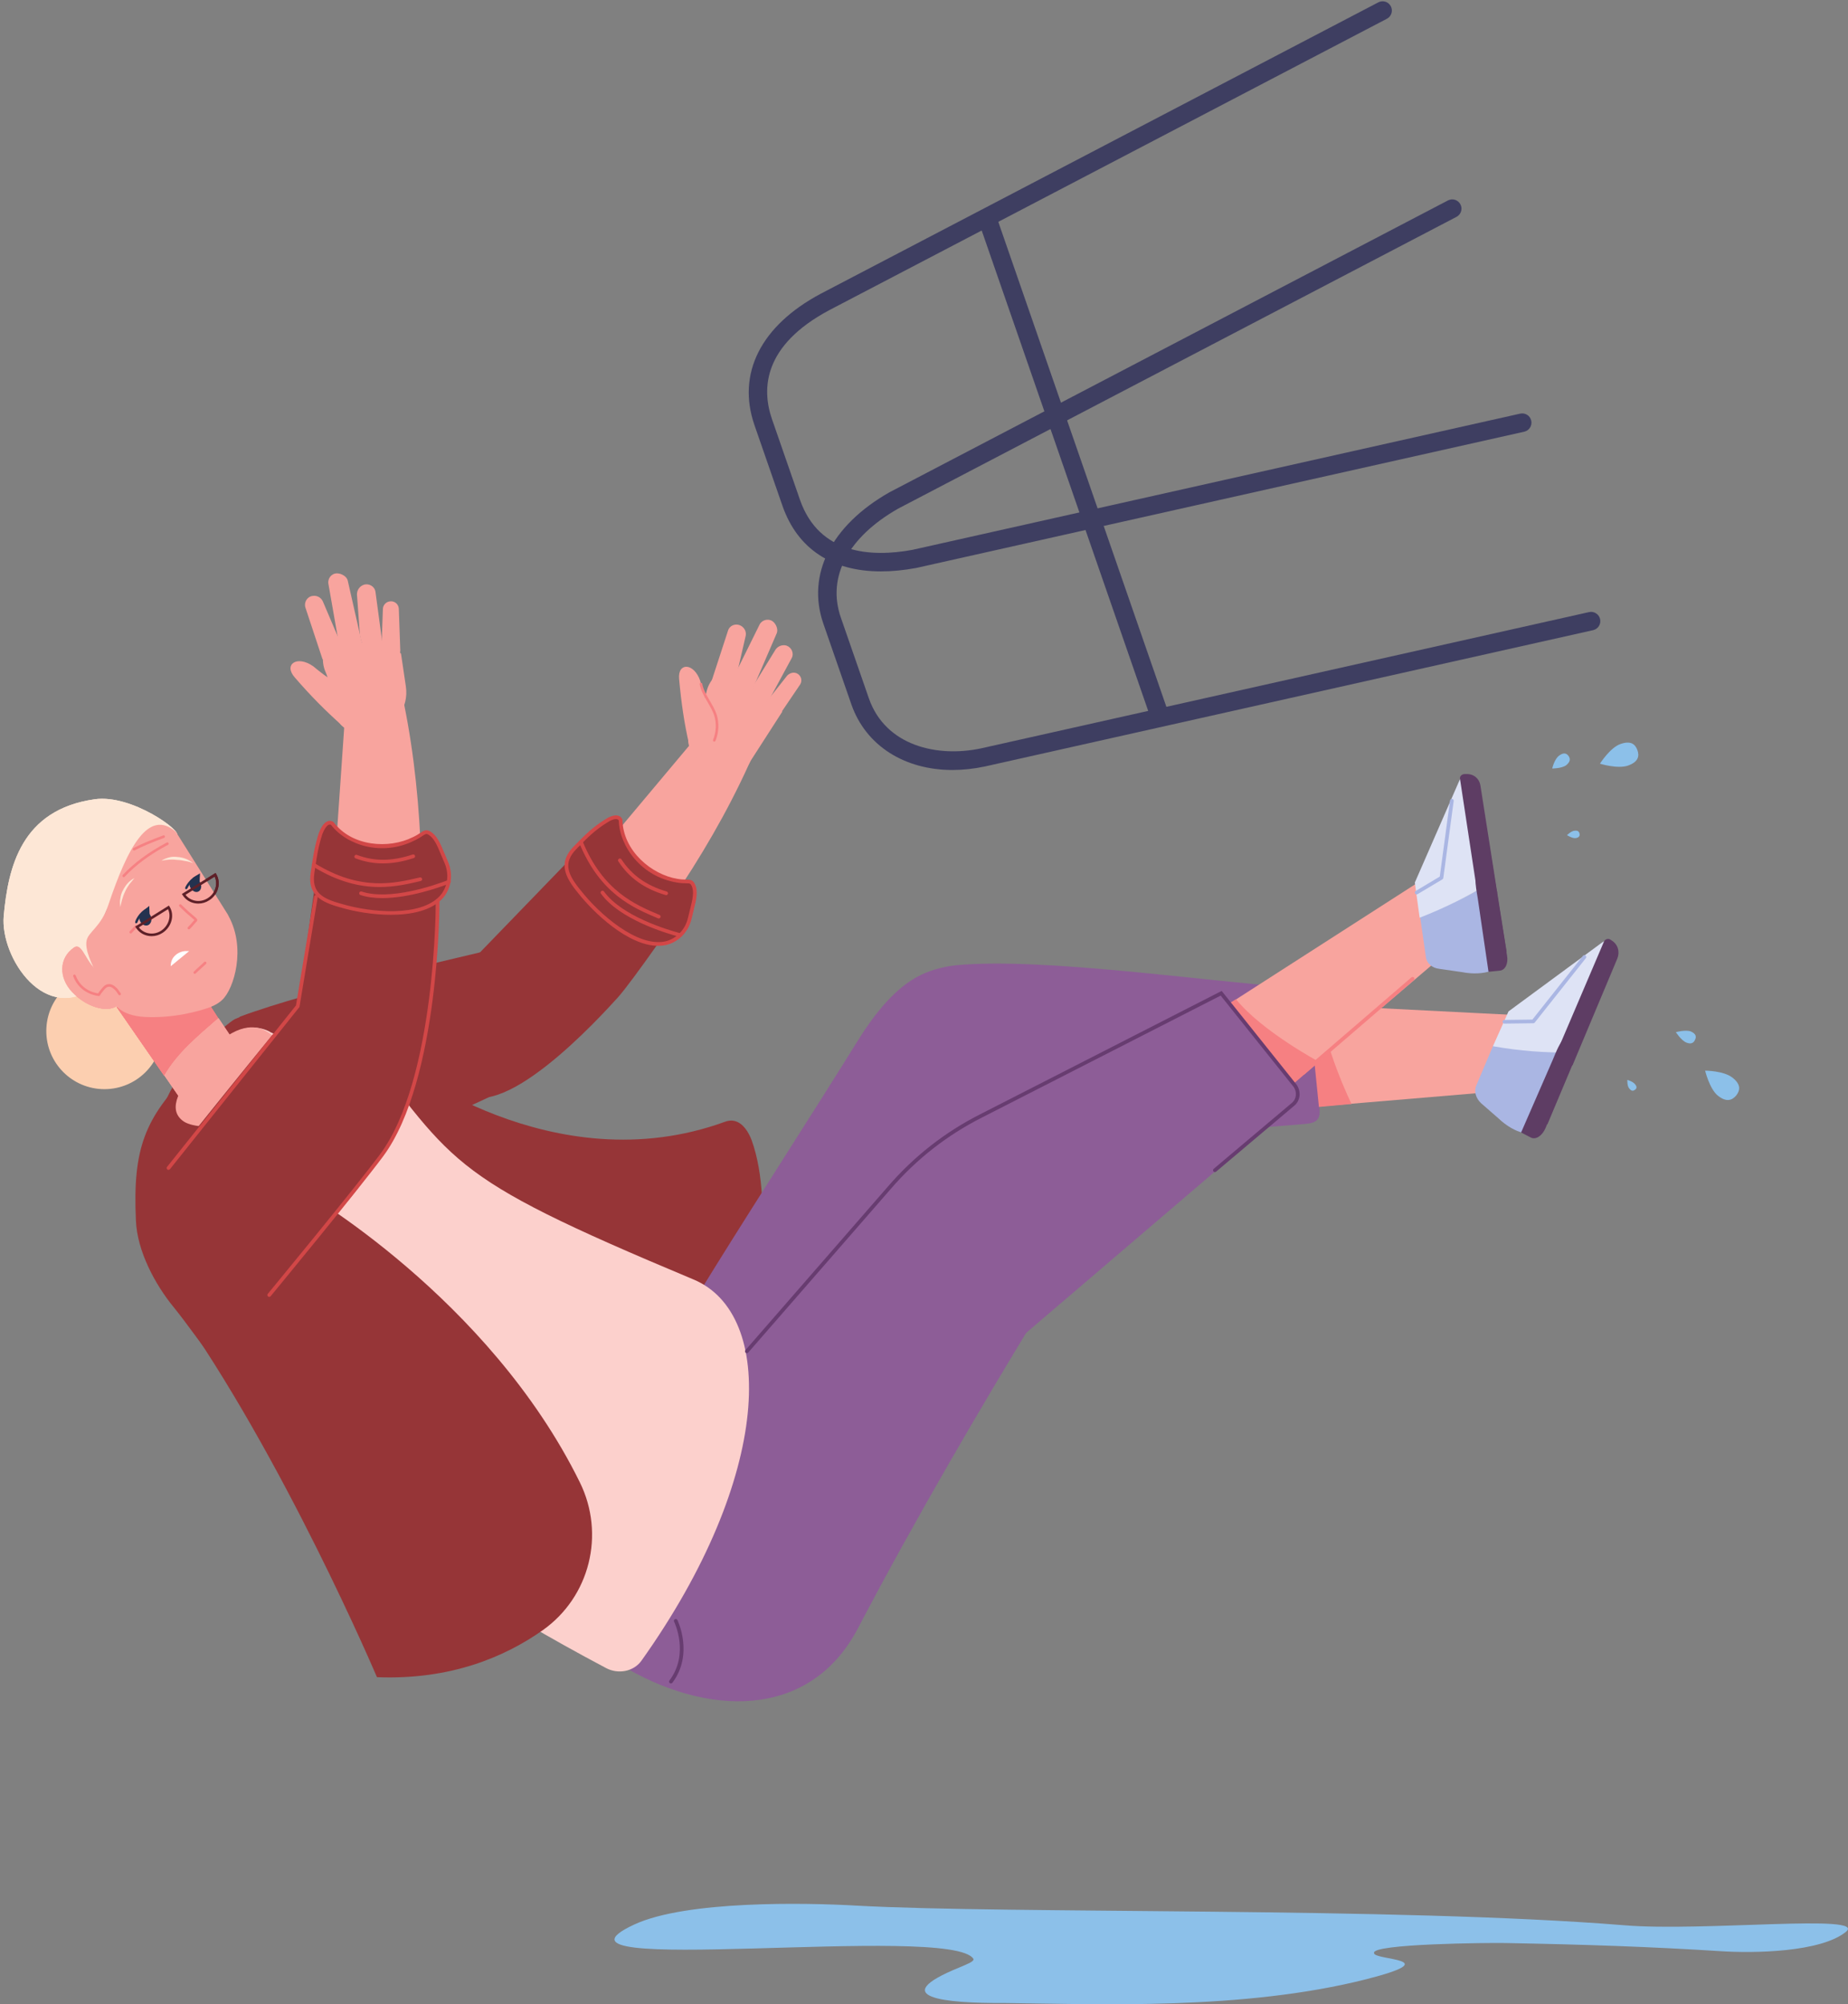 <?xml version="1.0" encoding="UTF-8"?>
<!DOCTYPE svg PUBLIC '-//W3C//DTD SVG 1.0//EN'
          'http://www.w3.org/TR/2001/REC-SVG-20010904/DTD/svg10.dtd'>
<svg height="2169.1" preserveAspectRatio="xMidYMid meet" version="1.0" viewBox="-3.8 -1.4 2000.0 2169.1" width="2000.0" xmlns="http://www.w3.org/2000/svg" xmlns:xlink="http://www.w3.org/1999/xlink" zoomAndPan="magnify"
><rect x="-3.8" y="-1.4" width="2000.0" height="2169.1" fill="#808080" stroke="none"/><defs
  ><clipPath id="a"
    ><path d="M 661 2059 L 1996.172 2059 L 1996.172 2167.691 L 661 2167.691 Z M 661 2059"
    /></clipPath
  ></defs
  ><g
  ><g
    ><path d="M 426.203 1147.281 C 426.203 1147.281 594.105 1280.719 780.844 1212.602 C 794.867 1207.391 804.488 1219.012 809.695 1232.629 C 835.742 1304.762 810.898 1424.18 810.898 1424.18 C 810.898 1424.18 505.141 1367.281 389.734 1188.148 L 426.203 1147.281" fill="#963537"
    /></g
    ><g
    ><path d="M 439.023 1187.75 C 424.195 1172.93 409.77 1157.699 393.34 1144.871 C 364.488 1122.43 344.449 1099.988 311.191 1085.172 C 289.953 1091.18 278.734 1089.172 250.281 1101.59 C 244.672 1104 169.336 1163.309 166.93 1225.422 C 163.723 1304.359 226.238 1308.77 271.52 1295.949 C 324.816 1281.121 388.129 1243.852 463.871 1211.801 C 455.055 1203.781 447.039 1195.77 439.023 1187.75" fill="#963537"
    /></g
    ><g
    ><path d="M 622.156 1075.551 C 611.336 1038.281 553.23 1023.051 547.219 1021.852 C 546.82 1021.852 546.418 1021.852 546.016 1021.852 C 487.113 1037.078 336.438 1068.738 256.289 1098.789 C 254.289 1099.59 256.289 1100.789 258.297 1101.59 C 320.406 1129.648 410.172 1166.91 456.254 1213.801 C 457.055 1214.602 457.859 1214.602 458.66 1214.199 C 513.16 1193.359 641.391 1142.871 622.156 1075.551" fill="#963537"
    /></g
    ><g
    ><path d="M 557.637 1025.461 L 755.598 789.43 C 776.035 787.43 814.906 807.059 814.906 807.059 C 771.227 910.449 703.906 1006.621 631.371 1093.18 L 557.637 1025.461" fill="#f8a49e"
    /></g
    ><g
    ><path d="M 560.445 1027.039 C 559.992 1027.039 559.535 1026.891 559.168 1026.578 C 558.324 1025.879 558.215 1024.621 558.922 1023.781 L 633.055 935.219 C 633.754 934.379 635.012 934.27 635.852 934.969 C 636.695 935.672 636.805 936.93 636.098 937.77 L 561.965 1026.328 C 561.57 1026.801 561.008 1027.039 560.445 1027.039" fill="#f68082"
    /></g
    ><g
    ><path d="M 832.938 763.379 C 822.922 746.551 797.676 744.949 788.855 726.91 C 788.457 726.91 787.258 725.309 783.25 719.699 C 773.23 726.512 763.613 734.531 760.809 747.352 C 755.996 773 717.93 804.262 762.41 826.301 C 763.211 826.699 764.012 827.102 764.812 827.5 C 784.852 838.32 798.477 841.922 808.895 821.488 L 842.953 768.59 C 842.555 768.191 834.941 766.988 832.938 763.379" fill="#f8a49e"
    /></g
    ><g
    ><path d="M 766.418 735.328 L 784.051 681.23 C 785.648 675.621 792.062 672.82 797.672 675.621 C 801.68 677.629 804.082 682.031 803.285 686.441 L 789.258 747.352 L 766.418 735.328" fill="#f8a49e"
    /></g
    ><g
    ><path d="M 784.051 743.75 L 818.113 674.82 C 820.516 669.609 827.328 667.609 832.137 670.82 C 835.742 673.219 838.547 679.23 836.945 683.641 L 806.891 753.359 L 784.051 743.75" fill="#f8a49e"
    /></g
    ><g
    ><path d="M 808.895 756.172 C 816.109 764.578 823.32 766.191 826.527 759.781 L 852.977 710.891 C 855.781 705.68 852.977 699.262 847.363 697.262 C 842.953 696.059 838.551 697.66 835.742 701.27 L 813.301 737.738 C 810.496 742.141 806.492 752.961 808.895 756.172" fill="#f8a49e"
    /></g
    ><g
    ><path d="M 827.328 770.191 C 834.543 776.609 834.141 780.609 837.746 775.41 L 862.191 739.34 C 864.996 734.93 862.992 729.32 858.586 727.32 C 854.977 725.711 850.973 726.91 848.164 729.719 L 820.918 764.18 C 818.113 768.191 823.723 767.789 827.328 770.191" fill="#f8a49e"
    /></g
    ><g
    ><path d="M 741.973 804.262 C 736.762 781.41 733.559 759.781 731.152 733.328 C 729.551 715.289 747.184 715.699 753.992 735.328 C 758.402 753.762 764.414 771.398 775.234 782.219 C 795.27 805.461 758.402 834.309 741.973 804.262" fill="#f8a49e"
    /></g
    ><g
    ><path d="M 733.559 982.578 C 693.887 960.539 662.23 922.871 643.797 896.82 L 515.16 1029.871 C 491.52 1056.711 456.656 1138.461 493.121 1177.328 C 535.199 1221.809 647.805 1096.789 664.633 1078.352 C 680.262 1061.121 734.359 982.98 733.559 982.578" fill="#963537"
    /></g
    ><g
    ><path d="M 618.551 916.059 C 602.922 932.09 608.531 945.711 623.359 963.75 C 640.988 986.191 683.066 1026.262 716.324 1019.449 C 727.547 1017.039 739.168 1007.828 742.773 992.199 C 746.379 976.57 750.789 964.949 746.379 956.129 C 743.578 950.52 740.371 953.73 729.148 951.719 C 701.898 947.309 668.637 922.469 667.836 886.012 C 665.434 880.801 657.82 883.199 651.406 887.609 C 636.184 897.219 627.363 907.238 618.551 916.059" fill="#963537"
    /></g
    ><g
    ><path d="M 619.977 917.461 C 605.352 932.469 610.422 944.859 624.902 962.48 C 644.961 988 685.727 1023.66 715.922 1017.48 C 725.117 1015.512 737.168 1007.59 740.82 991.75 C 741.48 988.879 742.172 986.148 742.824 983.551 C 745.637 972.379 747.859 963.57 744.586 957.031 C 743.395 954.641 742.688 954.57 738.629 954.52 C 736.289 954.5 733.086 954.461 728.797 953.699 C 690.402 947.48 666.719 914.762 665.848 886.512 C 665.453 885.84 664.902 885.422 664.137 885.211 C 661.629 884.531 657.184 886.07 652.543 889.262 C 639.699 897.371 631.676 905.559 623.91 913.48 C 622.582 914.828 621.277 916.16 619.977 917.461 Z M 708.555 1022.219 C 675.75 1022.219 638.16 985.828 621.781 964.988 C 606.617 946.539 600.531 931.672 617.109 914.66 L 617.129 914.641 C 618.43 913.34 619.73 912.02 621.051 910.672 C 628.602 902.969 637.164 894.238 650.34 885.91 C 652.992 884.09 659.891 879.898 665.203 881.352 C 667.219 881.898 668.762 883.219 669.66 885.16 L 669.844 885.961 C 670.578 919.52 701.367 945.199 729.473 949.75 C 733.465 950.461 736.352 950.488 738.672 950.512 C 742.84 950.559 745.852 950.59 748.172 955.238 C 752.109 963.109 749.727 972.559 746.711 984.531 C 746.062 987.109 745.379 989.809 744.727 992.648 C 740.648 1010.32 727.109 1019.18 716.742 1021.41 C 714.059 1021.961 711.32 1022.219 708.555 1022.219" fill="#d34747"
    /></g
    ><g
    ><path d="M 732.355 1012.629 C 732.188 1012.629 732.016 1012.609 731.844 1012.57 C 716.945 1008.621 666.762 993.59 646.578 965.719 C 645.93 964.828 646.133 963.57 647.027 962.922 C 647.91 962.27 649.176 962.48 649.824 963.371 C 669.23 990.16 718.289 1004.84 732.871 1008.691 C 733.938 1008.98 734.574 1010.07 734.293 1011.141 C 734.051 1012.039 733.242 1012.629 732.355 1012.629" fill="#d34747"
    /></g
    ><g
    ><path d="M 709.117 992.602 C 708.852 992.602 708.59 992.551 708.336 992.441 L 707.691 992.172 C 681.52 981.129 645.676 966.012 623.105 910.809 C 622.688 909.781 623.18 908.609 624.203 908.191 C 625.234 907.77 626.398 908.262 626.816 909.289 C 648.754 962.969 683.719 977.711 709.25 988.48 L 709.895 988.75 C 710.914 989.18 711.391 990.352 710.961 991.371 C 710.637 992.141 709.895 992.602 709.117 992.602" fill="#d34747"
    /></g
    ><g
    ><path d="M 717.129 967.352 C 716.941 967.352 716.75 967.328 716.555 967.27 C 693.504 960.43 677.242 948.84 665.363 930.789 C 664.758 929.859 665.012 928.621 665.938 928.012 C 666.844 927.398 668.098 927.648 668.715 928.578 C 680.039 945.801 695.602 956.871 717.699 963.43 C 718.762 963.738 719.363 964.859 719.051 965.922 C 718.793 966.789 717.992 967.352 717.129 967.352" fill="#d34747"
    /></g
    ><g
    ><path d="M 1066.961 1053.109 C 1008.461 1031.07 966.781 1057.109 924.305 1125.238 C 827.727 1280.719 702.301 1468.262 652.211 1576.461 L 707.91 1639.371 C 782.047 1723.52 897.457 1751.57 936.727 1646.578 C 984.414 1519.148 1062.551 1315.578 1109.039 1213 C 1129.879 1154.488 1120.66 1073.539 1066.961 1053.109" fill="#8d5d97"
    /></g
    ><g
    ><path d="M 1284.148 1207.789 L 1670.059 1175.328 L 1661.641 1098.391 L 1274.141 1078.762 C 1274.141 1121.629 1282.949 1164.512 1284.148 1207.789" fill="#f8a49e"
    /></g
    ><g
    ><path d="M 1048.531 1248.66 C 1138.691 1241.449 1318.219 1221.809 1408.379 1215 C 1418.801 1214.199 1424.809 1211.391 1424.41 1200.969 C 1422.809 1168.922 1415.988 1117.219 1412.789 1085.172 C 1411.988 1075.551 1403.969 1067.93 1394.359 1067.129 C 1301.789 1060.719 1125.07 1034.672 1032.5 1043.09 C 895.051 1055.91 963.176 1255.469 1048.531 1248.66" fill="#8d5d97"
    /></g
    ><g
    ><path d="M 1423.609 1196.57 L 1458.871 1193.359 C 1458.871 1193.359 1428.02 1130.051 1425.211 1085.969 L 1412.391 1085.172 L 1423.609 1196.57" fill="#f68082"
    /></g
    ><g
    ><path d="M 1593.922 1173.328 C 1591.109 1179.738 1593.52 1187.352 1599.129 1192.559 L 1617.961 1208.988 C 1634.789 1225.02 1658.039 1232.629 1665.25 1215.801 L 1697.309 1137.262 C 1669.262 1137.262 1641.602 1134.461 1612.75 1128.84 L 1593.922 1173.328" fill="#aab6e3"
    /></g
    ><g
    ><path d="M 1730.57 1018.238 L 1628.781 1093.18 L 1611.949 1130.852 C 1641.199 1136.059 1669.262 1138.059 1697.309 1137.66 L 1744.191 1029.469 C 1747.398 1022.25 1736.98 1013.84 1730.57 1018.238" fill="#dee3f5"
    /></g
    ><g
    ><path d="M 1746.59 1035.879 L 1698.512 1150.48 C 1697.309 1152.891 1696.102 1152.488 1693.301 1150.879 L 1683.68 1145.27 C 1680.879 1143.672 1679.672 1140.469 1680.879 1137.66 L 1732.172 1017.441 C 1733.371 1015.039 1736.578 1013.84 1738.98 1015.441 L 1740.18 1016.238 C 1747.398 1020.648 1749.398 1028.66 1746.59 1035.879" fill="#5e3d64"
    /></g
    ><g
    ><path d="M 1653.23 1229.828 L 1642.41 1224.219 L 1676.469 1146.078 C 1684.078 1128.441 1682.48 1125.641 1730.16 1072.34 L 1668.852 1219.41 C 1665.25 1227.828 1658.43 1232.23 1653.23 1229.828" fill="#5e3d64"
    /></g
    ><g
    ><path d="M 1671.262 1168.52 L 1699.309 1140.469 L 1698.512 1150.078 L 1674.859 1176.531 L 1671.262 1168.52" fill="#5e3d64"
    /></g
    ><g
    ><path d="M 1670.859 1215.398 L 1698.512 1149.68 C 1698.512 1150.078 1647.211 1175.73 1670.859 1215.398" fill="#5e3d64"
    /></g
    ><g
    ><path d="M 1624.371 1106.398 C 1623.27 1106.398 1622.379 1105.52 1622.371 1104.422 C 1622.352 1103.32 1623.238 1102.41 1624.34 1102.398 L 1654.648 1102.012 L 1709.359 1033.031 C 1710.051 1032.16 1711.309 1032.012 1712.172 1032.699 C 1713.039 1033.391 1713.191 1034.648 1712.5 1035.52 L 1657.199 1105.238 C 1656.82 1105.719 1656.262 1106 1655.66 1106 L 1624.398 1106.398 C 1624.391 1106.398 1624.379 1106.398 1624.371 1106.398" fill="#aab6e3"
    /></g
    ><g
    ><path d="M 1094.609 1261.078 C 1034.898 1242.25 994.43 1252.672 943.938 1315.18 C 828.93 1457.441 681.062 1628.148 618.148 1729.531 L 665.434 1798.859 C 760.402 1857.371 872.609 1860.172 924.703 1760.789 C 988.02 1640.172 1057.738 1521.559 1116.25 1425.379 C 1144.301 1369.281 1134.68 1273.91 1094.609 1261.078" fill="#8d5d97"
    /></g
    ><g
    ><path d="M 1289.77 1261.078 L 1584.301 1010.23 L 1532.609 952.52 L 1206.422 1162.102 C 1231.66 1196.969 1263.719 1226.621 1289.77 1261.078" fill="#f8a49e"
    /></g
    ><g
    ><path d="M 1396.762 1170.922 L 1423.609 1147.68 C 1423.609 1147.68 1361.5 1114.422 1333.852 1079.961 L 1323.031 1086.77 L 1396.762 1170.922" fill="#f68082"
    /></g
    ><g
    ><path d="M 1099.82 1447.02 L 1394.762 1194.961 C 1402.77 1188.551 1405.98 1182.539 1399.57 1174.531 C 1375.121 1144.07 1317.422 1070.34 1312.609 1073.539 C 1312.609 1073.539 1066.559 1212.602 994.027 1271.898 C 891.445 1355.648 1034.102 1501.121 1099.82 1447.02" fill="#8d5d97"
    /></g
    ><g
    ><path d="M 1539.422 1034.672 C 1540.219 1041.09 1546.23 1046.289 1553.852 1047.102 L 1578.691 1050.699 C 1601.129 1055.109 1625.172 1048.699 1622.77 1032.27 L 1609.551 954.129 C 1585.5 968.148 1560.66 980.18 1533.012 990.191 L 1539.422 1034.672" fill="#aab6e3"
    /></g
    ><g
    ><path d="M 1575.879 842.73 L 1527.398 953.73 L 1532.609 991.801 C 1560.262 980.98 1585.102 968.551 1609.148 954.129 L 1593.121 845.129 C 1592.309 837.121 1579.09 835.91 1575.879 842.73" fill="#dee3f5"
    /></g
    ><g
    ><path d="M 1598.328 848.328 L 1616.359 963.352 C 1616.762 966.148 1615.559 966.148 1612.352 966.551 L 1601.129 967.352 C 1597.922 967.352 1595.121 965.352 1594.719 962.941 L 1576.281 841.52 C 1575.879 838.719 1577.891 836.711 1581.09 836.309 L 1582.699 836.309 C 1591.512 835.91 1597.121 841.52 1598.328 848.328" fill="#5e3d64"
    /></g
    ><g
    ><path d="M 1619.16 1049.102 L 1607.141 1050.301 L 1595.52 970.961 C 1592.719 952.93 1589.91 951.719 1603.539 885.199 L 1627.18 1032.672 C 1628.781 1041.488 1625.172 1048.699 1619.16 1049.102" fill="#5e3d64"
    /></g
    ><g
    ><path d="M 1602.738 991.398 L 1612.352 955.328 L 1616.359 963.352 L 1610.352 995.801 L 1602.738 991.398" fill="#5e3d64"
    /></g
    ><g
    ><path d="M 1626.781 1029.059 L 1616.359 963.352 C 1616.359 963.352 1586.301 1009.43 1626.781 1029.059" fill="#5e3d64"
    /></g
    ><g
    ><path d="M 1529.398 966.551 C 1528.719 966.551 1528.059 966.199 1527.68 965.57 C 1527.109 964.621 1527.43 963.391 1528.379 962.828 L 1554.391 947.289 L 1565.488 864.898 C 1565.629 863.801 1566.66 863.051 1567.738 863.18 C 1568.84 863.328 1569.602 864.34 1569.449 865.441 L 1558.23 948.781 C 1558.148 949.391 1557.801 949.922 1557.27 950.238 L 1530.43 966.27 C 1530.109 966.461 1529.75 966.551 1529.398 966.551" fill="#aab6e3"
    /></g
    ><g
    ><path d="M 241.867 1443.422 C 246.273 1416.57 247.477 1389.32 246.273 1362.07 C 245.473 1334.422 243.867 1306.77 240.262 1279.121 C 236.656 1253.871 231.047 1229.031 222.23 1205.379 C 216.219 1189.762 209.004 1174.93 200.594 1160.102 C 153.305 1208.59 139.68 1241.051 143.289 1319.191 C 144.488 1352.051 163.723 1388.52 184.562 1413.762 C 198.188 1430.59 213.016 1452.23 233.051 1477.879 C 236.656 1467.059 239.863 1455.441 241.867 1443.422" fill="#963537"
    /></g
    ><g
    ><path d="M 746.785 1383.309 C 469.078 1267.102 491.918 1259.879 372.102 1108.809 C 361.684 1095.98 341.246 1104.398 326.82 1113.621 C 315.199 1120.828 300.773 1121.629 288.75 1115.621 L 287.551 1114.82 C 273.121 1107.609 255.492 1110.012 243.469 1120.828 C 228.641 1134.059 211.012 1150.078 207.805 1152.891 C 218.223 1171.32 227.039 1190.16 234.25 1209.789 C 252.285 1261.48 254.691 1317.18 256.289 1371.68 C 257.094 1398.129 255.09 1425.379 249.883 1451.828 C 247.477 1463.852 243.867 1475.07 239.461 1486.289 C 299.172 1562.43 404.16 1672.629 651.809 1803.672 C 665.031 1810.879 681.863 1807.68 690.277 1796.059 C 832.938 1595.691 835.742 1420.57 746.785 1383.309" fill="#fcd0cc"
    /></g
    ><g
    ><path d="M 193.777 1211.391 C 176.949 1198.172 190.973 1175.73 213.414 1147.281 C 235.855 1118.828 260.699 1104.398 280.738 1112.809 C 303.98 1122.43 322.012 1160.898 299.57 1189.359 C 277.133 1218.211 210.211 1224.621 193.777 1211.391" fill="#f8a49e"
    /></g
    ><g
    ><path d="M 424.195 1187.352 C 423.797 1187.352 423.395 1187.23 423.039 1186.988 C 415.336 1181.559 407.324 1176.281 399.574 1171.16 C 396.438 1169.09 393.316 1167.031 390.227 1164.969 C 389.309 1164.359 389.059 1163.121 389.672 1162.191 C 390.289 1161.27 391.535 1161.031 392.449 1161.641 C 395.531 1163.699 398.648 1165.75 401.781 1167.82 C 409.555 1172.949 417.594 1178.25 425.352 1183.711 C 426.254 1184.352 426.469 1185.602 425.836 1186.5 C 425.441 1187.059 424.824 1187.352 424.195 1187.352" fill="#724fac"
    /></g
    ><g
    ><path d="M 291.555 1350.449 C 291.32 1350.449 291.078 1350.41 290.848 1350.32 C 283.48 1347.531 276.207 1344.738 268.938 1341.949 C 261.582 1339.129 254.227 1336.309 246.77 1333.488 C 245.73 1333.102 245.211 1331.941 245.602 1330.91 C 245.996 1329.871 247.152 1329.352 248.184 1329.738 C 255.648 1332.559 263.012 1335.391 270.371 1338.211 C 277.637 1341 284.902 1343.781 292.266 1346.57 C 293.301 1346.961 293.82 1348.121 293.43 1349.148 C 293.125 1349.949 292.367 1350.449 291.555 1350.449" fill="#724fac"
    /></g
    ><g
    ><path d="M 369.297 1106.398 C 368.453 1106.398 367.668 1105.859 367.395 1105.02 C 367.055 1103.969 367.629 1102.828 368.68 1102.488 C 380.387 1098.699 391.605 1094.73 403.48 1090.539 L 412.715 1087.281 C 413.766 1086.91 414.906 1087.469 415.27 1088.512 C 415.637 1089.551 415.086 1090.699 414.043 1091.059 L 404.816 1094.32 C 392.914 1098.52 381.676 1102.488 369.918 1106.309 C 369.711 1106.371 369.5 1106.398 369.297 1106.398" fill="#724fac"
    /></g
    ><g
    ><path d="M 722.336 1820.5 C 721.918 1820.5 721.496 1820.371 721.137 1820.102 C 720.254 1819.43 720.07 1818.18 720.734 1817.289 C 742.578 1788.16 725.926 1754.012 725.754 1753.672 C 725.262 1752.68 725.656 1751.48 726.652 1750.98 C 727.648 1750.488 728.84 1750.891 729.34 1751.879 C 729.516 1752.25 747.258 1788.609 723.941 1819.699 C 723.547 1820.219 722.941 1820.5 722.336 1820.5" fill="#673c70"
    /></g
    ><g
    ><path d="M 804.488 1463.051 C 804.02 1463.051 803.551 1462.891 803.172 1462.559 C 802.336 1461.828 802.25 1460.559 802.973 1459.73 L 957.254 1282.609 C 985.348 1250.039 1018.988 1223.719 1057.238 1204.398 L 1318.359 1071.02 L 1399.129 1172.078 C 1404.68 1179.469 1403.621 1189.879 1396.809 1195.328 L 1312.301 1266.621 C 1311.461 1267.34 1310.191 1267.238 1309.48 1266.379 C 1308.762 1265.539 1308.871 1264.27 1309.719 1263.559 L 1394.27 1192.23 C 1399.441 1188.09 1400.18 1180.16 1395.961 1174.531 L 1317.27 1076.07 L 1059.059 1207.969 C 1021.27 1227.059 988.039 1253.059 960.285 1285.238 L 805.996 1462.359 C 805.602 1462.82 805.047 1463.051 804.488 1463.051" fill="#673c70"
    /></g
    ><g
    ><path d="M 1406.781 1161.699 C 1406.211 1161.699 1405.648 1161.469 1405.262 1161.012 C 1404.539 1160.172 1404.629 1158.898 1405.469 1158.18 L 1523.68 1056.398 C 1524.531 1055.68 1525.789 1055.77 1526.512 1056.609 C 1527.23 1057.449 1527.141 1058.711 1526.301 1059.441 L 1408.078 1161.219 C 1407.699 1161.539 1407.238 1161.699 1406.781 1161.699" fill="#f68082"
    /></g
    ><g
    ><path d="M 109.227 1051.5 C 143.973 1051.5 172.141 1079.672 172.141 1114.422 C 172.141 1149.172 143.973 1177.328 109.227 1177.328 C 74.477 1177.328 46.312 1149.172 46.312 1114.422 C 46.312 1079.672 74.477 1051.5 109.227 1051.5" fill="#fccfb0"
    /></g
    ><g
    ><path d="M 190.973 1186.949 L 233.852 1174.129 L 258.297 1138.059 L 232.648 1100.391 C 210.609 1119.629 188.168 1137.66 174.145 1162.512 L 190.973 1186.949" fill="#f8a49e"
    /></g
    ><g
    ><path d="M 220.625 1082.359 L 232.246 1100.391 C 210.211 1119.629 188.168 1137.66 173.742 1162.512 L 122.453 1088.371 C 155.309 1100.789 190.973 1097.191 220.625 1082.359" fill="#f68082"
    /></g
    ><g
    ><path d="M 206.945 994.66 L 206.98 994.66 Z M 200.594 1004.422 C 200.23 1004.422 199.871 1004.281 199.598 1004.012 C 199.051 1003.461 199.051 1002.57 199.598 1002.02 C 201.785 999.84 202.801 998.641 204.203 996.98 C 204.816 996.262 205.492 995.461 206.348 994.48 C 206.434 994.391 206.516 994.309 206.594 994.25 C 206.07 993.719 205.066 992.891 204.02 992.02 C 201.312 989.75 196.77 985.949 190.387 979.559 C 189.836 979.02 189.836 978.129 190.387 977.578 C 190.934 977.031 191.816 977.031 192.363 977.578 C 198.664 983.879 203.148 987.629 205.824 989.859 C 208.805 992.359 210.27 993.578 209.555 995.07 C 209.371 995.781 208.812 996.121 208.578 996.27 C 207.609 997.289 206.949 998.078 206.348 998.789 C 204.953 1000.441 203.855 1001.738 201.578 1004.012 C 201.309 1004.281 200.949 1004.422 200.594 1004.422" fill="#f68082"
    /></g
    ><g
    ><path d="M 198.188 1024.66 C 197.785 1028.66 196.184 1032.27 192.977 1034.672 C 189.77 1037.48 185.359 1039.078 180.957 1039.078 C 179.352 1039.078 178.148 1039.078 176.547 1038.68 L 198.188 1024.66" fill="#fff"
    /></g
    ><g
    ><path d="M 130.062 986.191 C 130.863 983.379 132.469 980.578 134.07 978.172 C 135.676 975.77 138.078 973.762 140.48 971.762 C 145.289 968.148 151.301 966.148 157.312 966.148 C 154.508 966.949 151.703 968.148 149.301 969.762 C 146.895 970.961 144.09 972.559 142.086 974.16 C 137.68 976.969 133.668 981.379 130.062 986.191" fill="#963537"
    /></g
    ><g
    ><path d="M 209.008 949.719 C 207.004 948.922 204.598 949.32 202.996 950.52 C 200.594 952.93 200.594 957.73 203.398 960.941 C 205.801 964.148 209.809 964.949 212.215 962.539 C 214.617 960.141 214.617 955.328 211.812 952.121 C 212.215 952.121 210.609 950.52 209.008 949.719" fill="#24324f"
    /></g
    ><g
    ><path d="M 154.508 985.379 C 152.102 984.578 150.102 985.379 148.496 986.988 C 146.094 989.789 146.492 994.602 149.301 997.809 C 152.102 1001.012 156.512 1001.012 158.516 998.211 C 160.922 995.398 160.52 990.602 157.715 987.391 L 157.312 986.988 C 156.512 986.191 155.711 985.781 154.508 985.379" fill="#24324f"
    /></g
    ><g
    ><path d="M 156.914 983.379 C 156.914 983.379 156.512 983.379 156.914 983.379 C 147.695 988.191 144.891 997.012 144.891 997.012 C 144.488 997.41 144.09 997.809 143.289 997.809 C 142.484 997.809 142.484 997.012 142.484 996.199 C 142.484 995.801 145.691 986.191 155.309 981.379 C 156.109 980.98 156.512 981.379 156.914 981.781 C 157.312 982.578 156.914 982.98 156.914 983.379" fill="#24324f"
    /></g
    ><g
    ><path d="M 212.215 947.32 C 211.812 947.719 211.812 947.719 212.215 947.32 C 202.594 951.32 198.988 960.141 198.988 960.141 C 198.59 960.539 198.188 960.941 197.383 960.941 C 196.582 960.539 196.582 960.141 196.582 959.34 C 196.582 958.941 200.594 949.719 210.609 945.309 C 211.41 944.91 211.812 945.309 212.215 946.109 C 212.613 946.512 212.215 946.91 212.215 947.32" fill="#24324f"
    /></g
    ><g
    ><path d="M 157.715 978.98 L 158.113 988.191 L 150.5 984.98 Z M 157.715 978.98" fill="#24324f"
    /></g
    ><g
    ><path d="M 212.613 943.711 L 212.215 953.328 L 204.598 948.922 Z M 212.613 943.711" fill="#24324f"
    /></g
    ><g
    ><path d="M 0.23 989.789 C 5.039 937.301 19.062 874.789 98.809 863.559 C 138.879 857.949 193.777 898.43 187.367 902.43 C 154.508 922.871 135.273 949.719 114.434 978.172 C 98.008 1001.41 110.828 1056.711 100.008 1065.531 C 45.508 1108.809 -3.781 1035.07 0.23 989.789" fill="#fde7d6"
    /></g
    ><g
    ><path d="M 110.43 1053.512 C 132.867 1058.32 134.074 1079.961 122.453 1087.57 C 110.828 1094.781 89.188 1087.969 74.363 1072.34 C 59.539 1056.711 59.938 1035.48 75.965 1024.262 C 86.785 1016.238 89.59 1049.102 110.43 1053.512" fill="#f8a49e"
    /></g
    ><g
    ><path d="M 103.215 1076.551 C 103.188 1076.551 103.156 1076.551 103.129 1076.539 C 102.926 1076.539 82.898 1075.059 75.453 1055.199 C 75.184 1054.48 75.551 1053.672 76.273 1053.398 C 77.012 1053.129 77.809 1053.488 78.082 1054.219 C 84.098 1070.27 98.652 1073.172 102.426 1073.66 C 103.324 1072.102 104.379 1070.84 105.398 1069.629 C 105.773 1069.18 106.148 1068.73 106.523 1068.262 C 108.215 1066.148 110.555 1063.73 113.633 1063.73 C 115.781 1063.262 119.039 1064.551 121.434 1066.941 C 123.504 1068.578 125.191 1071.121 126.82 1073.57 C 127.25 1074.211 127.074 1075.078 126.43 1075.512 C 125.789 1075.941 124.918 1075.77 124.488 1075.121 C 122.973 1072.852 121.406 1070.5 119.566 1069.031 C 117.777 1067.25 115.438 1066.199 113.906 1066.5 C 111.727 1066.531 109.914 1068.52 108.719 1070.012 C 108.328 1070.5 107.934 1070.969 107.547 1071.43 C 106.395 1072.801 105.309 1074.102 104.469 1075.77 C 104.234 1076.25 103.742 1076.551 103.215 1076.551" fill="#f68082"
    /></g
    ><g
    ><path d="M 232.246 1099.988 C 210.211 1119.23 187.766 1137.262 173.742 1162.102 L 190.973 1186.949 L 232.246 1099.988" fill="#f8a49e"
    /></g
    ><g
    ><path d="M 220.625 1082.359 L 232.246 1100.391 C 210.211 1119.629 188.168 1137.66 173.742 1162.512 L 122.453 1088.371 C 155.309 1100.789 190.973 1097.191 220.625 1082.359" fill="#f68082"
    /></g
    ><g
    ><path d="M 206.945 994.66 L 206.98 994.66 Z M 200.594 1004.422 C 200.23 1004.422 199.871 1004.281 199.598 1004.012 C 199.051 1003.461 199.051 1002.57 199.598 1002.02 C 201.785 999.84 202.801 998.641 204.203 996.98 C 204.816 996.262 205.492 995.461 206.348 994.48 C 206.434 994.391 206.516 994.309 206.594 994.25 C 206.07 993.719 205.066 992.891 204.02 992.02 C 201.312 989.75 196.77 985.949 190.387 979.559 C 189.836 979.02 189.836 978.129 190.387 977.578 C 190.934 977.031 191.816 977.031 192.363 977.578 C 198.664 983.879 203.148 987.629 205.824 989.859 C 208.805 992.359 210.27 993.578 209.555 995.07 C 209.371 995.781 208.812 996.121 208.578 996.27 C 207.609 997.289 206.949 998.078 206.348 998.789 C 204.953 1000.441 203.855 1001.738 201.578 1004.012 C 201.309 1004.281 200.949 1004.422 200.594 1004.422" fill="#f68082"
    /></g
    ><g
    ><path d="M 180.957 1044.289 C 180.957 1040.281 182.156 1036.281 184.965 1033.469 C 187.766 1030.27 192.176 1028.262 196.586 1027.859 C 198.188 1027.859 199.391 1027.859 200.992 1027.859 L 180.957 1044.289" fill="#fff"
    /></g
    ><g
    ><path d="M 130.062 986.191 C 130.863 983.379 132.469 980.578 134.07 978.172 C 135.676 975.77 138.078 973.762 140.48 971.762 C 145.289 968.148 151.301 966.148 157.312 966.148 C 154.508 966.949 151.703 968.148 149.301 969.762 C 146.895 970.961 144.09 972.559 142.086 974.16 C 137.68 976.969 133.668 981.379 130.062 986.191" fill="#fde7d6"
    /></g
    ><g
    ><path d="M 209.008 949.719 C 207.004 948.922 204.598 949.32 202.996 950.52 C 200.594 952.93 200.594 957.73 203.398 960.941 C 205.801 964.148 209.809 964.949 212.215 962.539 C 214.617 960.141 214.617 955.328 211.812 952.121 C 212.215 952.121 210.609 950.52 209.008 949.719" fill="#24324f"
    /></g
    ><g
    ><path d="M 154.508 985.379 C 152.102 984.578 150.102 985.379 148.496 986.988 C 146.094 989.789 146.492 994.602 149.301 997.809 C 152.102 1001.012 156.512 1001.012 158.516 998.211 C 160.922 995.398 160.52 990.602 157.715 987.391 L 157.312 986.988 C 156.512 986.191 155.711 985.781 154.508 985.379" fill="#24324f"
    /></g
    ><g
    ><path d="M 156.914 983.379 C 156.914 983.379 156.512 983.379 156.914 983.379 C 147.695 988.191 144.891 997.012 144.891 997.012 C 144.488 997.41 144.09 997.809 143.289 997.809 C 142.484 997.809 142.484 997.012 142.484 996.199 C 142.484 995.801 145.691 986.191 155.309 981.379 C 156.109 980.98 156.512 981.379 156.914 981.781 C 157.312 982.578 156.914 982.98 156.914 983.379" fill="#24324f"
    /></g
    ><g
    ><path d="M 212.215 947.32 C 211.812 947.719 211.812 947.719 212.215 947.32 C 202.594 951.32 198.988 960.141 198.988 960.141 C 198.59 960.539 198.188 960.941 197.383 960.941 C 196.582 960.539 196.582 960.141 196.582 959.34 C 196.582 958.941 200.594 949.719 210.609 945.309 C 211.41 944.91 211.812 945.309 212.215 946.109 C 212.613 946.512 212.215 946.91 212.215 947.32" fill="#24324f"
    /></g
    ><g
    ><path d="M 157.715 978.98 L 158.113 988.191 L 150.5 984.98 Z M 157.715 978.98" fill="#24324f"
    /></g
    ><g
    ><path d="M 212.613 943.711 L 212.215 953.328 L 204.598 948.922 Z M 212.613 943.711" fill="#24324f"
    /></g
    ><g
    ><path d="M 110.43 1053.512 C 132.867 1058.32 134.074 1079.961 122.453 1087.57 C 110.828 1094.781 89.188 1087.969 74.363 1072.34 C 59.539 1056.711 59.938 1035.48 75.965 1024.262 C 86.785 1016.238 89.59 1049.102 110.43 1053.512" fill="#f8a49e"
    /></g
    ><g
    ><path d="M 103.215 1076.551 C 103.188 1076.551 103.156 1076.551 103.129 1076.539 C 102.926 1076.539 82.898 1075.059 75.453 1055.199 C 75.184 1054.48 75.551 1053.672 76.273 1053.398 C 77.012 1053.129 77.809 1053.488 78.082 1054.219 C 84.098 1070.27 98.652 1073.172 102.426 1073.66 C 103.324 1072.102 104.379 1070.84 105.398 1069.629 C 105.773 1069.18 106.148 1068.73 106.523 1068.262 C 108.215 1066.148 110.555 1063.73 113.633 1063.73 C 115.781 1063.262 119.039 1064.551 121.434 1066.941 C 123.504 1068.578 125.191 1071.121 126.82 1073.57 C 127.25 1074.211 127.074 1075.078 126.43 1075.512 C 125.789 1075.941 124.918 1075.77 124.488 1075.121 C 122.973 1072.852 121.406 1070.5 119.566 1069.031 C 117.777 1067.25 115.438 1066.199 113.906 1066.5 C 111.727 1066.531 109.914 1068.52 108.719 1070.012 C 108.328 1070.5 107.934 1070.969 107.547 1071.43 C 106.395 1072.801 105.309 1074.102 104.469 1075.77 C 104.234 1076.25 103.742 1076.551 103.215 1076.551" fill="#f68082"
    /></g
    ><g
    ><path d="M 137.676 1008.828 C 137.316 1008.828 136.961 1008.691 136.688 1008.422 C 136.141 1007.871 136.141 1006.98 136.688 1006.43 C 137.672 1005.449 138.656 1004.359 139.645 1003.27 C 140.66 1002.16 141.68 1001.039 142.695 1000.02 C 143.246 999.469 144.129 999.469 144.676 1000.02 C 145.227 1000.57 145.227 1001.461 144.676 1002.012 C 143.691 1002.988 142.703 1004.078 141.715 1005.16 C 140.703 1006.281 139.684 1007.398 138.668 1008.422 C 138.395 1008.691 138.035 1008.828 137.676 1008.828" fill="#f68183"
    /></g
    ><g
    ><path d="M 207.004 1052.512 C 206.645 1052.512 206.285 1052.371 206.012 1052.102 C 205.465 1051.551 205.465 1050.66 206.012 1050.109 C 207.836 1048.289 209.766 1046.559 211.688 1044.84 C 213.57 1043.16 215.449 1041.469 217.234 1039.691 C 217.781 1039.141 218.676 1039.141 219.215 1039.691 C 219.762 1040.238 219.762 1041.129 219.215 1041.68 C 217.398 1043.488 215.48 1045.211 213.562 1046.93 C 211.672 1048.621 209.785 1050.309 207.992 1052.102 C 207.727 1052.371 207.363 1052.512 207.004 1052.512" fill="#f68183"
    /></g
    ><g
    ><path d="M 138.883 920.27 C 138.379 920.27 137.887 919.988 137.637 919.512 C 137.281 918.828 137.547 917.98 138.23 917.621 C 147.395 912.84 157.352 908.84 170.445 903.93 C 171.18 903.66 171.98 904.02 172.254 904.75 C 172.523 905.469 172.156 906.281 171.434 906.551 C 158.438 911.43 148.566 915.391 139.531 920.109 C 139.324 920.219 139.102 920.27 138.883 920.27" fill="#f68183"
    /></g
    ><g
    ><path d="M 125.254 949.121 C 124.91 949.121 124.566 948.988 124.293 948.738 C 123.73 948.211 123.699 947.32 124.234 946.762 C 136.66 933.559 152.238 922.059 171.883 911.609 C 172.555 911.25 173.418 911.512 173.777 912.191 C 174.137 912.879 173.879 913.73 173.195 914.09 C 153.836 924.391 138.484 935.699 126.273 948.68 C 125.996 948.969 125.625 949.121 125.254 949.121" fill="#f68183"
    /></g
    ><g
    ><path d="M 146.48 1002.219 C 148.93 1005.43 152.43 1007.648 156.492 1008.531 C 161.32 1009.578 166.32 1008.621 170.57 1005.852 C 178.617 1000.602 181.828 990.23 178.039 982.551 Z M 160.344 1011.75 C 158.863 1011.75 157.371 1011.59 155.895 1011.27 C 150.625 1010.141 146.156 1007.039 143.309 1002.57 L 142.543 1001.371 L 179.004 978.641 L 179.746 979.84 C 185.426 989.02 182 1001.75 172.105 1008.199 C 168.512 1010.539 164.457 1011.75 160.344 1011.75" fill="#5e2028"
    /></g
    ><g
    ><path d="M 196.977 966.961 C 199.414 970.172 202.922 972.391 206.977 973.27 C 211.805 974.301 216.809 973.359 221.062 970.59 C 229.129 965.672 232.32 955.309 228.512 947.301 Z M 210.844 976.488 C 209.355 976.488 207.863 976.328 206.383 976.012 C 201.113 974.871 196.645 971.781 193.801 967.301 L 193.039 966.109 L 229.52 943.359 L 230.254 944.602 C 235.832 954.039 232.305 967.031 222.555 972.961 C 218.996 975.281 214.941 976.488 210.844 976.488" fill="#5e2028"
    /></g
    ><g
    ><path d="M 220.625 1082.359 L 232.246 1100.391 C 210.211 1119.629 188.168 1137.66 173.742 1162.512 L 122.453 1088.371 C 155.309 1100.789 190.973 1097.191 220.625 1082.359" fill="#f68082"
    /></g
    ><g
    ><path d="M 206.945 994.66 L 206.98 994.66 Z M 200.594 1004.422 C 200.23 1004.422 199.871 1004.281 199.598 1004.012 C 199.051 1003.461 199.051 1002.57 199.598 1002.02 C 201.785 999.84 202.801 998.641 204.203 996.98 C 204.816 996.262 205.492 995.461 206.348 994.48 C 206.434 994.391 206.516 994.309 206.594 994.25 C 206.07 993.719 205.066 992.891 204.02 992.02 C 201.312 989.75 196.77 985.949 190.387 979.559 C 189.836 979.02 189.836 978.129 190.387 977.578 C 190.934 977.031 191.816 977.031 192.363 977.578 C 198.664 983.879 203.148 987.629 205.824 989.859 C 208.805 992.359 210.27 993.578 209.555 995.07 C 209.371 995.781 208.812 996.121 208.578 996.27 C 207.609 997.289 206.949 998.078 206.348 998.789 C 204.953 1000.441 203.855 1001.738 201.578 1004.012 C 201.309 1004.281 200.949 1004.422 200.594 1004.422" fill="#f68082"
    /></g
    ><g
    ><path d="M 198.188 1024.66 C 197.785 1028.66 196.184 1032.27 192.977 1034.672 C 189.77 1037.48 185.359 1039.078 180.957 1039.078 C 179.352 1039.078 178.148 1039.078 176.547 1038.68 L 198.188 1024.66" fill="#fff"
    /></g
    ><g
    ><path d="M 130.062 986.191 C 130.863 983.379 132.469 980.578 134.07 978.172 C 135.676 975.77 138.078 973.762 140.48 971.762 C 145.289 968.148 151.301 966.148 157.312 966.148 C 154.508 966.949 151.703 968.148 149.301 969.762 C 146.895 970.961 144.09 972.559 142.086 974.16 C 137.68 976.969 133.668 981.379 130.062 986.191" fill="#963537"
    /></g
    ><g
    ><path d="M 209.008 949.719 C 207.004 948.922 204.598 949.32 202.996 950.52 C 200.594 952.93 200.594 957.73 203.398 960.941 C 205.801 964.148 209.809 964.949 212.215 962.539 C 214.617 960.141 214.617 955.328 211.812 952.121 C 212.215 952.121 210.609 950.52 209.008 949.719" fill="#24324f"
    /></g
    ><g
    ><path d="M 154.508 985.379 C 152.102 984.578 150.102 985.379 148.496 986.988 C 146.094 989.789 146.492 994.602 149.301 997.809 C 152.102 1001.012 156.512 1001.012 158.516 998.211 C 160.922 995.398 160.52 990.602 157.715 987.391 L 157.312 986.988 C 156.512 986.191 155.711 985.781 154.508 985.379" fill="#24324f"
    /></g
    ><g
    ><path d="M 156.914 983.379 C 156.914 983.379 156.512 983.379 156.914 983.379 C 147.695 988.191 144.891 997.012 144.891 997.012 C 144.488 997.41 144.09 997.809 143.289 997.809 C 142.484 997.809 142.484 997.012 142.484 996.199 C 142.484 995.801 145.691 986.191 155.309 981.379 C 156.109 980.98 156.512 981.379 156.914 981.781 C 157.312 982.578 156.914 982.98 156.914 983.379" fill="#24324f"
    /></g
    ><g
    ><path d="M 212.215 947.32 C 211.812 947.719 211.812 947.719 212.215 947.32 C 202.594 951.32 198.988 960.141 198.988 960.141 C 198.59 960.539 198.188 960.941 197.383 960.941 C 196.582 960.539 196.582 960.141 196.582 959.34 C 196.582 958.941 200.594 949.719 210.609 945.309 C 211.41 944.91 211.812 945.309 212.215 946.109 C 212.613 946.512 212.215 946.91 212.215 947.32" fill="#24324f"
    /></g
    ><g
    ><path d="M 157.715 978.98 L 158.113 988.191 L 150.5 984.98 Z M 157.715 978.98" fill="#24324f"
    /></g
    ><g
    ><path d="M 212.613 943.711 L 212.215 953.328 L 204.598 948.922 Z M 212.613 943.711" fill="#24324f"
    /></g
    ><g
    ><path d="M 0.23 989.789 C 5.039 937.301 19.062 874.789 98.809 863.559 C 138.879 857.949 193.777 898.43 187.367 902.43 C 154.508 922.871 135.273 949.719 114.434 978.172 C 98.008 1001.41 110.828 1056.711 100.008 1065.531 C 45.508 1108.809 -3.781 1035.07 0.23 989.789" fill="#fde7d6"
    /></g
    ><g
    ><path d="M 110.43 1053.512 C 132.867 1058.32 134.074 1079.961 122.453 1087.57 C 110.828 1094.781 89.188 1087.969 74.363 1072.34 C 59.539 1056.711 59.938 1035.48 75.965 1024.262 C 86.785 1016.238 89.59 1049.102 110.43 1053.512" fill="#f8a49e"
    /></g
    ><g
    ><path d="M 103.215 1076.551 C 103.188 1076.551 103.156 1076.551 103.129 1076.539 C 102.926 1076.539 82.898 1075.059 75.453 1055.199 C 75.184 1054.48 75.551 1053.672 76.273 1053.398 C 77.012 1053.129 77.809 1053.488 78.082 1054.219 C 84.098 1070.27 98.652 1073.172 102.426 1073.66 C 103.324 1072.102 104.379 1070.84 105.398 1069.629 C 105.773 1069.18 106.148 1068.73 106.523 1068.262 C 108.215 1066.148 110.555 1063.73 113.633 1063.73 C 115.781 1063.262 119.039 1064.551 121.434 1066.941 C 123.504 1068.578 125.191 1071.121 126.82 1073.57 C 127.25 1074.211 127.074 1075.078 126.43 1075.512 C 125.789 1075.941 124.918 1075.77 124.488 1075.121 C 122.973 1072.852 121.406 1070.5 119.566 1069.031 C 117.777 1067.25 115.438 1066.199 113.906 1066.5 C 111.727 1066.531 109.914 1068.52 108.719 1070.012 C 108.328 1070.5 107.934 1070.969 107.547 1071.43 C 106.395 1072.801 105.309 1074.102 104.469 1075.77 C 104.234 1076.25 103.742 1076.551 103.215 1076.551" fill="#f68082"
    /></g
    ><g
    ><path d="M 190.973 1186.949 L 233.852 1176.531 L 257.094 1138.059 L 232.648 1100.391 C 210.609 1119.629 188.168 1137.66 174.145 1162.512 L 190.973 1186.949" fill="#f8a49e"
    /></g
    ><g
    ><path d="M 220.625 1082.359 L 232.246 1100.391 C 210.211 1119.629 188.168 1137.66 173.742 1162.512 L 122.453 1088.371 C 155.309 1100.789 190.973 1097.191 220.625 1082.359" fill="#f68082"
    /></g
    ><g
    ><path d="M 113.23 978.57 C 105.621 1001.41 91.992 1007.02 89.988 1016.238 C 85.582 1035.07 118.441 1080.762 120.445 1084.359 C 120.445 1084.359 125.254 1097.59 152.902 1099.191 C 183.359 1100.789 211.41 1093.18 224.234 1088.371 C 229.043 1086.371 233.449 1083.961 237.059 1080.359 C 249.48 1068.328 262.703 1024.66 243.469 989.789 C 243.469 989.391 242.668 988.59 242.668 988.191 L 186.566 898.828 C 156.914 873.18 134.473 915.262 113.23 978.57" fill="#f8a49e"
    /></g
    ><g
    ><path d="M 206.945 994.66 L 206.98 994.66 Z M 200.594 1004.422 C 200.23 1004.422 199.871 1004.281 199.598 1004.012 C 199.051 1003.461 199.051 1002.57 199.598 1002.02 C 201.785 999.84 202.801 998.641 204.203 996.98 C 204.816 996.262 205.492 995.461 206.348 994.48 C 206.434 994.391 206.516 994.309 206.594 994.25 C 206.07 993.719 205.066 992.891 204.02 992.02 C 201.312 989.75 196.77 985.949 190.387 979.559 C 189.836 979.02 189.836 978.129 190.387 977.578 C 190.934 977.031 191.816 977.031 192.363 977.578 C 198.664 983.879 203.148 987.629 205.824 989.859 C 208.805 992.359 210.27 993.578 209.555 995.07 C 209.371 995.781 208.812 996.121 208.578 996.27 C 207.609 997.289 206.949 998.078 206.348 998.789 C 204.953 1000.441 203.855 1001.738 201.578 1004.012 C 201.309 1004.281 200.949 1004.422 200.594 1004.422" fill="#f68082"
    /></g
    ><g
    ><path d="M 180.957 1044.289 C 180.957 1040.281 182.156 1036.281 184.965 1033.469 C 187.766 1030.27 192.176 1028.262 196.586 1027.859 C 198.188 1027.859 199.391 1027.859 200.992 1027.859 L 180.957 1044.289" fill="#fff"
    /></g
    ><g
    ><path d="M 126.457 980.18 C 126.059 977.371 125.656 974.16 126.457 970.961 C 126.855 967.75 127.66 964.949 129.262 962.141 C 132.066 956.531 136.074 951.719 141.684 948.922 C 139.68 951.32 138.078 953.328 136.074 955.73 C 134.469 958.129 132.867 960.539 131.668 963.352 C 128.863 968.961 127.656 974.559 126.457 980.18" fill="#fde7d6"
    /></g
    ><g
    ><path d="M 170.938 930.09 C 173.344 928.48 176.145 927.281 179.352 926.48 C 182.156 925.68 185.363 925.68 188.57 926.078 C 194.578 926.48 200.594 928.879 205.398 932.891 C 202.598 931.691 199.789 930.879 196.984 930.48 C 194.18 930.09 191.375 929.281 188.57 929.281 C 182.559 928.48 176.949 928.879 170.938 930.09" fill="#fde7d6"
    /></g
    ><g
    ><path d="M 209.008 949.719 C 207.004 948.922 204.598 949.32 202.996 950.52 C 200.594 952.93 200.594 957.73 203.398 960.941 C 205.801 964.148 209.809 964.949 212.215 962.539 C 214.617 960.141 214.617 955.328 211.812 952.121 C 212.215 952.121 210.609 950.52 209.008 949.719" fill="#24324f"
    /></g
    ><g
    ><path d="M 154.508 985.379 C 152.102 984.578 150.102 985.379 148.496 986.988 C 146.094 989.789 146.492 994.602 149.301 997.809 C 152.102 1001.012 156.512 1001.012 158.516 998.211 C 160.922 995.398 160.52 990.602 157.715 987.391 L 157.312 986.988 C 156.512 986.191 155.711 985.781 154.508 985.379" fill="#24324f"
    /></g
    ><g
    ><path d="M 156.914 983.379 C 156.914 983.379 156.512 983.379 156.914 983.379 C 147.695 988.191 144.891 997.012 144.891 997.012 C 144.488 997.41 144.09 997.809 143.289 997.809 C 142.484 997.809 142.484 997.012 142.484 996.199 C 142.484 995.801 145.691 986.191 155.309 981.379 C 156.109 980.98 156.512 981.379 156.914 981.781 C 157.312 982.578 156.914 982.98 156.914 983.379" fill="#24324f"
    /></g
    ><g
    ><path d="M 212.215 947.32 C 211.812 947.719 211.812 947.719 212.215 947.32 C 202.594 951.32 198.988 960.141 198.988 960.141 C 198.59 960.539 198.188 960.941 197.383 960.941 C 196.582 960.539 196.582 960.141 196.582 959.34 C 196.582 958.941 200.594 949.719 210.609 945.309 C 211.41 944.91 211.812 945.309 212.215 946.109 C 212.613 946.512 212.215 946.91 212.215 947.32" fill="#24324f"
    /></g
    ><g
    ><path d="M 157.715 978.98 L 158.113 988.191 L 150.5 984.98 Z M 157.715 978.98" fill="#24324f"
    /></g
    ><g
    ><path d="M 212.613 943.711 L 212.215 953.328 L 204.598 948.922 Z M 212.613 943.711" fill="#24324f"
    /></g
    ><g
    ><path d="M 110.43 1053.512 C 132.867 1058.32 134.074 1079.961 122.453 1087.57 C 110.828 1094.781 89.188 1087.969 74.363 1072.34 C 59.539 1056.711 59.938 1035.48 75.965 1024.262 C 86.785 1016.238 89.59 1049.102 110.43 1053.512" fill="#f8a49e"
    /></g
    ><g
    ><path d="M 103.215 1076.551 C 103.188 1076.551 103.156 1076.551 103.129 1076.539 C 102.926 1076.539 82.898 1075.059 75.453 1055.199 C 75.184 1054.48 75.551 1053.672 76.273 1053.398 C 77.012 1053.129 77.809 1053.488 78.082 1054.219 C 84.098 1070.27 98.652 1073.172 102.426 1073.66 C 103.324 1072.102 104.379 1070.84 105.398 1069.629 C 105.773 1069.18 106.148 1068.73 106.523 1068.262 C 108.215 1066.148 110.555 1063.73 113.633 1063.73 C 115.781 1063.262 119.039 1064.551 121.434 1066.941 C 123.504 1068.578 125.191 1071.121 126.82 1073.57 C 127.25 1074.211 127.074 1075.078 126.43 1075.512 C 125.789 1075.941 124.918 1075.77 124.488 1075.121 C 122.973 1072.852 121.406 1070.5 119.566 1069.031 C 117.777 1067.25 115.438 1066.199 113.906 1066.5 C 111.727 1066.531 109.914 1068.52 108.719 1070.012 C 108.328 1070.5 107.934 1070.969 107.547 1071.43 C 106.395 1072.801 105.309 1074.102 104.469 1075.77 C 104.234 1076.25 103.742 1076.551 103.215 1076.551" fill="#f68082"
    /></g
    ><g
    ><path d="M 137.676 1008.828 C 137.316 1008.828 136.961 1008.691 136.688 1008.422 C 136.141 1007.871 136.141 1006.98 136.688 1006.43 C 137.672 1005.449 138.656 1004.359 139.645 1003.27 C 140.66 1002.16 141.68 1001.039 142.695 1000.02 C 143.246 999.469 144.129 999.469 144.676 1000.02 C 145.227 1000.57 145.227 1001.461 144.676 1002.012 C 143.691 1002.988 142.703 1004.078 141.715 1005.16 C 140.703 1006.281 139.684 1007.398 138.668 1008.422 C 138.395 1008.691 138.035 1008.828 137.676 1008.828" fill="#f68183"
    /></g
    ><g
    ><path d="M 207.004 1052.512 C 206.645 1052.512 206.285 1052.371 206.012 1052.102 C 205.465 1051.551 205.465 1050.66 206.012 1050.109 C 207.836 1048.289 209.766 1046.559 211.688 1044.84 C 213.57 1043.16 215.449 1041.469 217.234 1039.691 C 217.781 1039.141 218.676 1039.141 219.215 1039.691 C 219.762 1040.238 219.762 1041.129 219.215 1041.68 C 217.398 1043.488 215.48 1045.211 213.562 1046.93 C 211.672 1048.621 209.785 1050.309 207.992 1052.102 C 207.727 1052.371 207.363 1052.512 207.004 1052.512" fill="#f68183"
    /></g
    ><g
    ><path d="M 141.285 919.059 C 140.777 919.059 140.289 918.789 140.039 918.309 C 139.684 917.629 139.949 916.781 140.637 916.422 C 149.789 911.641 159.75 907.641 172.852 902.719 C 173.586 902.461 174.387 902.82 174.656 903.539 C 174.926 904.27 174.559 905.078 173.836 905.352 C 160.832 910.23 150.961 914.191 141.934 918.91 C 141.727 919.012 141.5 919.059 141.285 919.059" fill="#f68183"
    /></g
    ><g
    ><path d="M 130.062 947.922 C 129.723 947.922 129.375 947.789 129.102 947.531 C 128.539 947 128.512 946.121 129.043 945.551 C 141.469 932.352 157.055 920.859 176.691 910.41 C 177.367 910.051 178.223 910.309 178.586 910.988 C 178.949 911.68 178.691 912.531 178.008 912.891 C 158.641 923.191 143.293 934.5 131.086 947.48 C 130.809 947.77 130.438 947.922 130.062 947.922" fill="#f68183"
    /></g
    ><g
    ><path d="M 146.48 1002.219 C 148.93 1005.43 152.43 1007.648 156.492 1008.531 C 161.32 1009.578 166.32 1008.621 170.57 1005.852 C 178.617 1000.602 181.828 990.23 178.039 982.551 Z M 160.344 1011.75 C 158.863 1011.75 157.371 1011.59 155.895 1011.27 C 150.625 1010.141 146.156 1007.039 143.309 1002.57 L 142.543 1001.371 L 179.004 978.641 L 179.746 979.84 C 185.426 989.02 182 1001.75 172.105 1008.199 C 168.512 1010.539 164.457 1011.75 160.344 1011.75" fill="#5e2028"
    /></g
    ><g
    ><path d="M 196.977 966.961 C 199.414 970.172 202.922 972.391 206.977 973.27 C 211.805 974.301 216.809 973.359 221.062 970.59 C 229.129 965.672 232.32 955.309 228.512 947.301 Z M 210.844 976.488 C 209.355 976.488 207.863 976.328 206.383 976.012 C 201.113 974.871 196.645 971.781 193.801 967.301 L 193.039 966.109 L 229.52 943.359 L 230.254 944.602 C 235.832 954.039 232.305 967.031 222.555 972.961 C 218.996 975.281 214.941 976.488 210.844 976.488" fill="#5e2028"
    /></g
    ><g
    ><path d="M 769.223 801.25 C 769.051 801.25 768.867 801.219 768.691 801.148 C 767.977 800.852 767.629 800.031 767.926 799.32 C 771.375 790.879 771.805 781.148 769.086 772.621 C 767.391 767.711 764.641 763 761.977 758.449 C 758.457 752.43 754.82 746.211 753.422 739.211 C 753.27 738.449 753.762 737.719 754.52 737.559 C 755.266 737.41 756.02 737.91 756.168 738.66 C 757.48 745.199 760.844 750.949 764.398 757.031 C 767.129 761.699 769.953 766.531 771.75 771.738 C 774.668 780.91 774.215 791.34 770.52 800.379 C 770.301 800.922 769.773 801.25 769.223 801.25" fill="#f68082"
    /></g
    ><g
    ><path d="M 323.215 1287.129 C 323.215 1287.129 525.18 1402.539 623.758 1602.898 C 651.406 1659.012 634.578 1726.73 583.688 1762.789 C 542.809 1791.648 483.906 1816.891 404.16 1813.691 C 404.16 1813.691 302.375 1574.051 184.961 1410.148 L 323.215 1287.129" fill="#963537"
    /></g
    ><g
    ><path d="M 445.035 1170.52 C 412.977 1271.102 355.672 1308.77 310.789 1374.891 C 281.535 1411.762 233.852 1459.039 184.16 1397.328 C 117.641 1313.578 173.742 1264.691 177.75 1259.879 C 206.602 1221.809 316.402 1087.172 370.898 1020.648 L 463.871 1019.852 C 463.871 1019.852 456.652 1129.25 445.035 1170.52" fill="#963537"
    /></g
    ><g
    ><path d="M 349.262 1067.531 L 370.5 760.18 C 385.727 746.551 429.004 739.738 429.004 739.738 C 454.25 849.141 456.258 966.551 449.043 1079.16 L 349.262 1067.531" fill="#f8a49e"
    /></g
    ><g
    ><path d="M 351.27 1067.52 C 351.223 1067.52 351.176 1067.52 351.129 1067.512 C 350.031 1067.441 349.207 1066.488 349.281 1065.391 L 357.297 950.379 C 357.375 949.289 358.34 948.43 359.418 948.539 C 360.512 948.609 361.34 949.559 361.266 950.66 L 353.25 1065.672 C 353.176 1066.719 352.301 1067.52 351.27 1067.52" fill="#f68082"
    /></g
    ><g
    ><path d="M 417.785 695.262 C 399.352 687.238 377.312 701.27 359.277 691.648 C 359.277 692.051 356.875 691.25 350.461 689.25 C 346.055 700.871 343.25 713.691 348.461 725.711 C 359.68 750.16 347.258 798.648 397.348 790.23 C 398.148 790.23 398.949 790.23 400.152 789.828 C 423.395 786.629 439.023 764.578 435.418 741.34 L 430.207 706.078 C 429.809 705.68 421.391 696.859 417.785 695.262" fill="#f8a49e"
    /></g
    ><g
    ><path d="M 345.254 712.09 L 326.82 656.391 C 324.816 650.781 328.422 644.371 334.434 643.559 C 339.242 642.762 343.652 645.172 345.652 649.578 L 370.898 708.879 L 345.254 712.09" fill="#f8a49e"
    /></g
    ><g
    ><path d="M 365.289 708.48 L 351.668 630.738 C 350.461 624.73 354.871 619.121 360.883 619.121 C 365.691 619.121 371.301 622.328 372.504 626.73 L 389.734 702.871 L 365.289 708.48" fill="#f8a49e"
    /></g
    ><g
    ><path d="M 393.34 703.672 C 404.562 706.48 411.375 703.27 410.172 695.66 L 402.559 639.16 C 401.758 633.148 395.344 629.539 389.734 631.539 C 385.324 633.148 382.52 637.148 382.52 641.961 L 385.727 686.039 C 386.527 690.852 389.734 702.469 393.34 703.672" fill="#f8a49e"
    /></g
    ><g
    ><path d="M 417.383 704.07 C 427.402 704.879 429.406 708.879 429.406 702.07 L 427.805 657.191 C 427.402 651.98 422.594 648.371 417.383 649.578 C 413.379 650.379 410.57 653.98 410.57 657.988 L 408.969 703.27 C 408.566 708.078 412.977 704.48 417.383 704.07" fill="#f8a49e"
    /></g
    ><g
    ><path d="M 366.895 784.219 C 348.859 768.191 332.832 752.16 315.199 731.73 C 302.777 717.699 317.605 707.281 335.234 719.699 C 350.062 732.129 366.09 743.352 381.316 746.148 C 412.172 752.961 398.949 799.449 366.895 784.219" fill="#f8a49e"
    /></g
    ><g
    ><path d="M 466.273 929.281 C 420.992 934.891 373.305 922.871 343.25 912.449 L 317.605 1095.578 C 314.395 1131.25 334.434 1217.809 386.527 1227.828 C 447.039 1239.039 463.871 1071.539 467.074 1046.699 C 469.48 1024.262 467.477 929.281 466.273 929.281" fill="#963537"
    /></g
    ><g
    ><path d="M 334.434 943.309 C 331.227 965.75 343.652 972.961 366.09 978.98 C 393.34 986.988 451.043 994.602 473.887 969.359 C 481.504 960.941 485.508 946.512 479.098 931.691 C 472.684 917.262 469.48 905.238 460.664 900.031 C 455.453 897.219 454.25 901.629 443.832 906.441 C 418.988 918.859 377.312 918.461 355.672 889.609 C 350.461 886.809 346.055 893.219 343.25 900.43 C 337.641 917.66 336.438 930.879 334.434 943.309" fill="#963537"
    /></g
    ><g
    ><path d="M 336.414 943.609 C 333.473 964.238 344.277 971.059 366.605 977.039 C 397.633 986.16 451.359 991.27 472.398 968.012 C 478.711 961.039 483.77 947.551 477.258 932.48 C 475.922 929.48 474.723 926.57 473.578 923.801 C 469.371 913.602 466.051 905.539 459.645 901.762 C 457.547 900.621 456.809 901.02 453.324 903.328 C 451.344 904.641 448.625 906.43 444.672 908.262 C 409.598 925.789 371.336 913.391 354.367 891.199 C 353.605 890.879 352.906 890.859 352.16 891.129 C 349.828 891.988 347.262 895.641 345.117 901.16 C 340.688 914.781 339.082 925.699 337.531 936.25 C 337.16 938.75 336.809 941.199 336.414 943.609 Z M 419.211 988.629 C 400.008 988.629 380.254 985.23 365.527 980.898 C 342.07 974.609 329.113 966.398 332.449 943.031 L 332.461 942.988 C 332.844 940.59 333.199 938.16 333.566 935.672 C 335.066 925.449 336.77 913.859 341.348 899.809 C 343.219 894.98 346.34 889.012 350.777 887.371 C 352.695 886.66 354.723 886.828 356.625 887.852 L 357.277 888.41 C 377.176 914.949 417.234 917.5 442.934 904.648 C 446.672 902.93 449.137 901.301 451.113 899.988 C 454.688 897.621 457.266 895.93 461.613 898.262 C 469.242 902.77 472.789 911.379 477.285 922.27 C 478.41 925.012 479.602 927.891 480.926 930.879 C 488.207 947.699 482.484 962.84 475.371 970.699 C 463.359 983.969 441.664 988.629 419.211 988.629" fill="#d24747"
    /></g
    ><g
    ><path d="M 409.902 970.559 C 401.539 970.559 393.477 969.609 386.301 967.25 C 385.254 966.91 384.68 965.781 385.027 964.73 C 385.367 963.672 386.5 963.102 387.555 963.441 C 418.297 973.551 466.992 956.512 481.18 951.059 C 482.223 950.66 483.375 951.18 483.77 952.211 C 484.168 953.238 483.652 954.398 482.621 954.801 C 471.367 959.121 438.855 970.559 409.902 970.559" fill="#d24747"
    /></g
    ><g
    ><path d="M 407.055 958.57 C 386.504 958.57 362.504 953.48 334.578 936.199 C 333.641 935.609 333.352 934.379 333.934 933.441 C 334.516 932.5 335.754 932.199 336.691 932.789 C 386.066 963.359 422.98 954.672 449.926 948.328 L 450.586 948.172 C 451.68 947.93 452.742 948.59 452.992 949.66 C 453.246 950.738 452.582 951.82 451.504 952.07 L 450.844 952.23 C 438.402 955.148 423.887 958.57 407.055 958.57" fill="#d24747"
    /></g
    ><g
    ><path d="M 410.699 933.012 C 400.426 933.012 390.574 931.199 381.008 927.551 C 379.973 927.16 379.453 926 379.852 924.961 C 380.242 923.93 381.406 923.41 382.434 923.809 C 401.246 930.969 420.426 930.828 442.801 923.379 C 443.852 923.031 444.984 923.59 445.336 924.641 C 445.684 925.691 445.117 926.828 444.066 927.18 C 432.391 931.07 421.312 933.012 410.699 933.012" fill="#d24747"
    /></g
    ><g
    ><path d="M 287.551 1402.141 C 287.098 1402.141 286.645 1401.988 286.273 1401.68 C 285.422 1400.98 285.301 1399.711 286.004 1398.859 C 286.934 1397.738 379.27 1285.852 407.762 1247.469 C 467.977 1166 467.887 975.289 467.875 973.371 C 467.871 972.262 468.766 971.359 469.871 971.359 C 469.875 971.359 469.875 971.359 469.883 971.359 C 470.98 971.359 471.879 972.25 471.883 973.359 C 471.891 975.281 471.98 1167.32 410.984 1249.852 C 382.426 1288.32 290.023 1400.289 289.094 1401.41 C 288.699 1401.891 288.121 1402.141 287.551 1402.141" fill="#d24747"
    /></g
    ><g
    ><path d="M 178.551 1264.691 C 178.113 1264.691 177.668 1264.551 177.297 1264.25 C 176.434 1263.559 176.293 1262.301 176.988 1261.441 L 316.516 1086.73 L 336.062 969.031 C 336.246 967.941 337.27 967.191 338.367 967.379 C 339.461 967.559 340.195 968.59 340.016 969.68 L 320.297 1088.41 L 180.113 1263.941 C 179.719 1264.43 179.137 1264.691 178.551 1264.691" fill="#d24747"
    /></g
    ><g
    ><path d="M 949.629 616.988 C 896.527 616.988 859.383 592.621 843.121 546.301 L 812.652 458.512 C 793.523 402.801 819.641 351.07 884.316 316.551 L 1487.891 1.141 C 1492.801 -1.422 1498.852 0.469 1501.41 5.379 C 1503.98 10.281 1502.078 16.328 1497.18 18.898 L 893.68 334.27 C 822.086 372.48 820.398 419.371 831.594 451.969 L 862.039 539.699 C 882.859 599 939.758 601.77 983.797 593.641 L 1641.422 446.25 C 1646.84 445.02 1652.18 448.441 1653.379 453.828 C 1654.602 459.23 1651.199 464.59 1645.801 465.801 L 987.809 613.27 C 974.316 615.762 961.57 616.988 949.629 616.988" fill="#3e3e61"
    /></g
    ><g
    ><path d="M 1027.031 831.91 C 975.254 831.91 933.344 805.762 917.656 761.09 L 887.188 673.301 C 869.004 620.359 895.711 567.352 958.613 531.48 L 1563.23 215.531 C 1568.141 212.969 1574.191 214.859 1576.75 219.77 C 1579.309 224.672 1577.41 230.719 1572.512 233.281 L 968.219 549.059 C 913.855 580.07 891.109 623.031 906.129 666.762 L 936.574 754.488 C 954.617 805.871 1010.609 818.641 1058.059 808.48 L 1715.949 661.039 C 1721.371 659.82 1726.711 663.23 1727.922 668.621 C 1729.129 674.031 1725.73 679.379 1720.328 680.59 L 1062.34 828.059 C 1050.211 830.648 1038.379 831.91 1027.031 831.91" fill="#3e3e61"
    /></g
    ><g
    ><path d="M 1250.488 781.02 C 1246.34 781.02 1242.461 778.422 1241.031 774.281 L 1055.891 240.109 C 1054.078 234.879 1056.852 229.172 1062.078 227.359 C 1067.301 225.551 1073.012 228.32 1074.82 233.551 L 1259.961 767.711 C 1261.77 772.941 1259 778.648 1253.77 780.461 C 1252.691 780.84 1251.578 781.02 1250.488 781.02" fill="#3e3e61"
    /></g
    ><g clip-path="url(#a)"
    ><path d="M 1753.809 2082.172 C 1505.762 2062.141 1088.602 2070.148 923.102 2060.93 C 867.801 2057.73 738.766 2055.32 682.664 2081.371 C 556.836 2139.879 1026.09 2079.77 1049.73 2118.641 C 1050.531 2121.441 1042.922 2124.25 1034.5 2127.852 C 954.758 2160.309 1018.07 2166.73 1083.391 2166.332 C 1184.371 2167.531 1341.461 2174.34 1474.5 2140.68 C 1564.262 2117.84 1482.109 2120.238 1483.32 2112.23 C 1479.711 2102.211 1607.941 2101.012 1625.57 2101.41 C 1711.73 2103.012 1782.262 2105.422 1858 2110.219 C 1894.461 2112.629 1966.59 2111.43 1993.84 2089.391 C 2018.691 2069.352 1838.359 2089.391 1753.809 2082.172" fill="#8cc0e9"
    /></g
    ><g
    ><path d="M 1683.68 816.281 C 1688.488 812.672 1691.691 813.871 1693.699 816.68 C 1695.699 819.48 1696.102 822.691 1691.289 826.699 C 1686.488 830.309 1676.059 830.309 1676.059 830.309 C 1676.059 830.309 1678.469 819.891 1683.68 816.281" fill="#8cc0e9"
    /></g
    ><g
    ><path d="M 1700.512 897.621 C 1704.121 897.219 1705.32 898.828 1705.719 901.23 C 1706.121 903.23 1704.922 905.238 1701.309 905.641 C 1697.699 906.039 1692.102 902.43 1692.102 902.43 C 1692.102 902.43 1696.91 897.621 1700.512 897.621" fill="#8cc0e9"
    /></g
    ><g
    ><path d="M 1749.801 803.852 C 1761.02 799.852 1765.828 803.852 1768.23 810.27 C 1770.641 816.68 1769.441 823.09 1758.219 827.102 C 1746.988 831.109 1727.762 825.09 1727.762 825.09 C 1727.762 825.09 1738.578 807.859 1749.801 803.852" fill="#8cc0e9"
    /></g
    ><g
    ><path d="M 1825.941 1114.82 C 1831.551 1117.219 1832.352 1120.43 1830.738 1123.641 C 1829.539 1126.84 1826.738 1129.25 1821.129 1126.84 C 1815.52 1124.441 1809.91 1115.621 1809.91 1115.621 C 1809.91 1115.621 1820.328 1112.809 1825.941 1114.82" fill="#8cc0e9"
    /></g
    ><g
    ><path d="M 1765.828 1172.121 C 1768.23 1174.93 1767.43 1176.93 1765.43 1178.129 C 1763.828 1179.34 1761.82 1179.738 1759.422 1176.531 C 1757.012 1173.719 1757.41 1167.309 1757.41 1167.309 C 1757.41 1167.309 1763.43 1168.922 1765.828 1172.121" fill="#8cc0e9"
    /></g
    ><g
    ><path d="M 1871.219 1164.91 C 1880.441 1172.121 1879.641 1178.539 1875.23 1184.148 C 1870.82 1189.359 1864.809 1191.762 1855.59 1184.551 C 1846.371 1177.328 1841.57 1157.301 1841.57 1157.301 C 1841.57 1157.301 1861.602 1157.301 1871.219 1164.91" fill="#8cc0e9"
    /></g
  ></g
></svg
>
